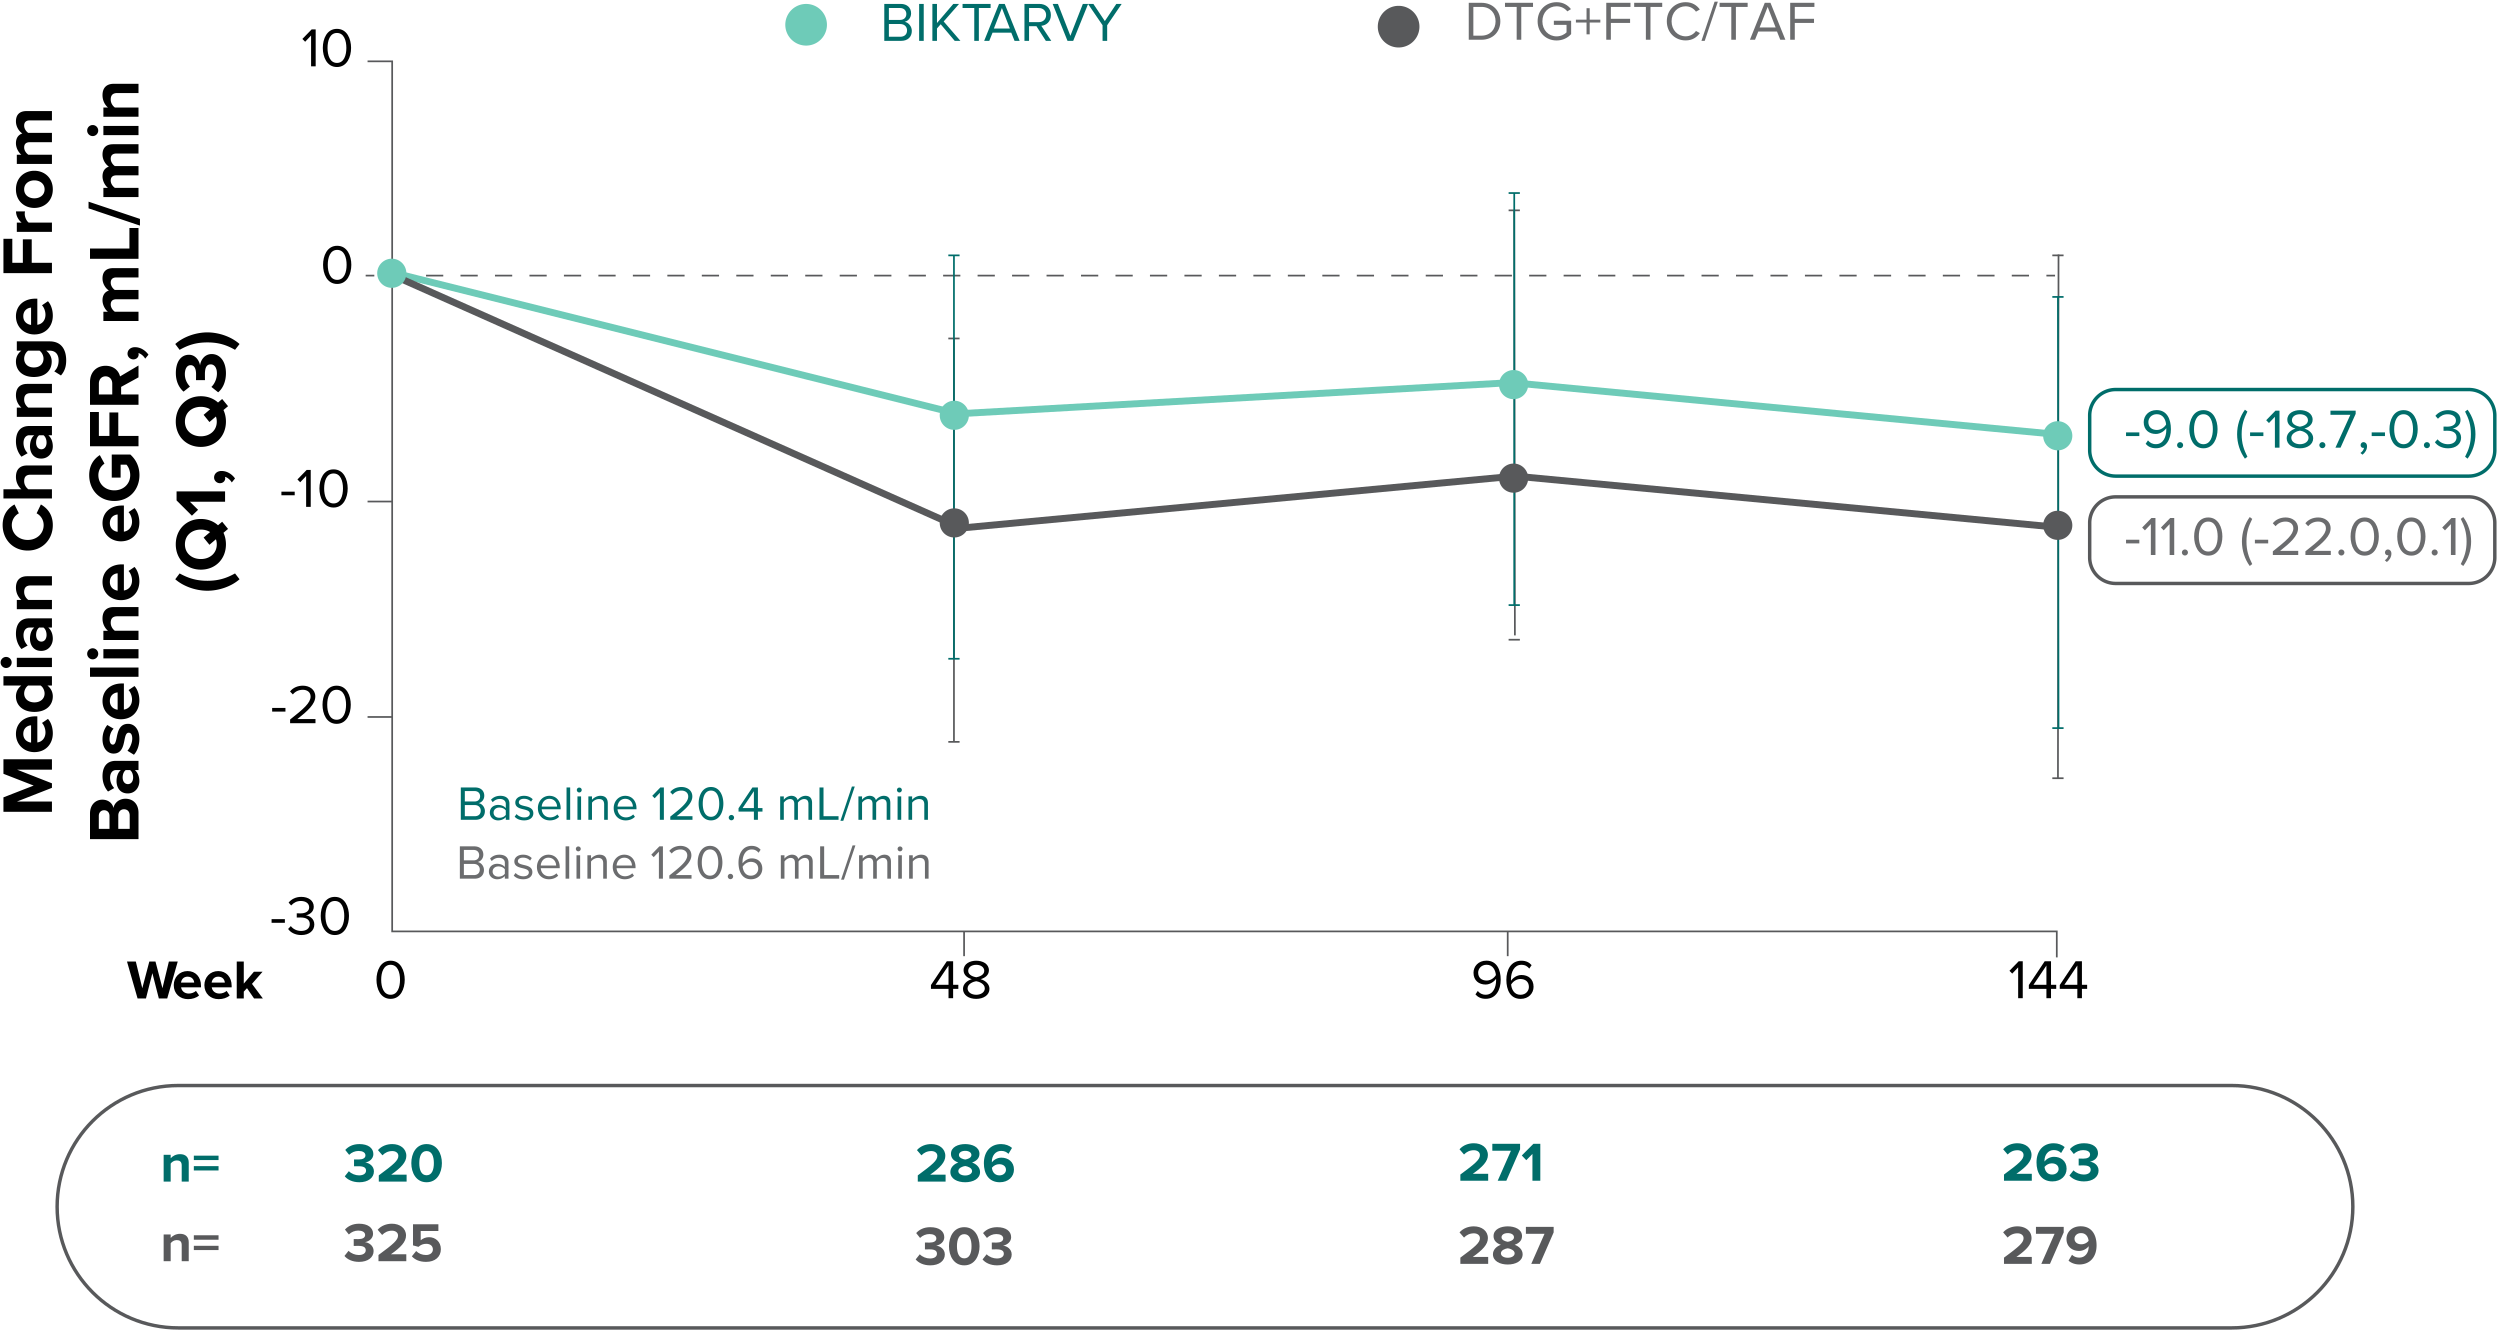 <svg width="722" height="384" viewBox="0 0 722 384" xmlns="http://www.w3.org/2000/svg">
    <g fill="none" fill-rule="evenodd">
        <path fill="#58595B" fill-rule="nonzero" d="M113.508 17.465v251.28H594.25v7.755h-.5v-7.254H113.008V17.965h-6.857v-.5z"/>
        <path fill="#58595B" fill-rule="nonzero" d="M105.605 79.842h2.5v-.5h-2.5zM118.061 79.342v.5h-4.978v-.5h4.978zm9.956 0v.5h-4.978v-.5h4.978zm9.956 0v.5h-4.978v-.5h4.978zm9.956 0v.5h-4.978v-.5h4.978zm9.956 0v.5h-4.978v-.5h4.978zm9.956 0v.5h-4.978v-.5h4.978zm9.956 0v.5h-4.978v-.5h4.978zm9.956 0v.5h-4.978v-.5h4.978zm9.956 0v.5h-4.978v-.5h4.978zm9.956 0v.5h-4.978v-.5h4.978zm9.956 0v.5h-4.978v-.5h4.978zm9.956 0v.5h-4.978v-.5h4.978zm9.956 0v.5h-4.978v-.5h4.978zm9.956 0v.5h-4.978v-.5h4.978zm9.956 0v.5h-4.978v-.5h4.978zm9.956 0v.5h-4.978v-.5h4.978zm9.956 0v.5h-4.978v-.5h4.978zm9.956 0v.5h-4.978v-.5h4.978zm9.956 0v.5h-4.978v-.5h4.978zm9.956 0v.5h-4.978v-.5h4.978zm9.956 0v.5h-4.978v-.5h4.978zm9.956 0v.5h-4.978v-.5h4.978zm9.956 0v.5h-4.978v-.5h4.978zm9.956 0v.5h-4.978v-.5h4.978zm9.956 0v.5h-4.978v-.5h4.978zm9.956 0v.5h-4.978v-.5h4.978zm9.956 0v.5h-4.978v-.5h4.978zm9.956 0v.5h-4.978v-.5h4.978zm9.956 0v.5h-4.978v-.5h4.978zm9.956 0v.5h-4.978v-.5h4.978zm9.956 0v.5h-4.978v-.5h4.978zm9.956 0v.5h-4.978v-.5h4.978zm9.956 0v.5h-4.978v-.5h4.978zm9.956 0v.5h-4.978v-.5h4.978zm9.956 0v.5h-4.978v-.5h4.978zm9.956 0v.5h-4.978v-.5h4.978zm9.956 0v.5h-4.978v-.5h4.978zm9.956 0v.5h-4.978v-.5h4.978zm9.956 0v.5h-4.978v-.5h4.978zm9.956 0v.5h-4.978v-.5h4.978zm9.956 0v.5h-4.978v-.5h4.978zm9.956 0v.5h-4.978v-.5h4.978zm9.956 0v.5h-4.978v-.5h4.978zm9.956 0v.5h-4.978v-.5h4.978zm9.956 0v.5h-4.978v-.5h4.978zm9.956 0v.5h-4.978v-.5h4.978zm9.956 0v.5h-4.978v-.5h4.978zm9.956 0v.5h-4.978v-.5h4.978zM591 79.842h2.5v-.5H591zM275.25 97.75v116.5h.5V97.75z"/>
        <path fill="#58595B" d="M273.875 98h3.25v-.499h-3.25zM273.875 214.5h3.25v-.5h-3.25z"/>
        <path fill="#58595B" fill-rule="nonzero" d="m437.564 60.75.186 122.75h-.5l-.186-122.75z"/>
        <path fill="#58595B" d="M435.688 61h3.251v-.5h-3.251zM435.688 185h3.251v-.5h-3.251z"/>
        <path fill="#58595B" fill-rule="nonzero" d="M594.25 73.5h.5l-.165 151.25h-.5z"/>
        <path fill="#58595B" d="M592.709 74h3.25v-.5h-3.25zM592.709 225h3.25v-.499h-3.25z"/>
        <g fill="#000" fill-rule="nonzero">
            <path d="M45.875 288.364h2.416l3.04-10.672h-2.56l-1.856 7.712-2.016-7.712h-1.776l-2.032 7.712-1.872-7.712h-2.544l3.056 10.672h2.416l1.856-7.328zM50.18 284.492c0 2.48 1.775 4.064 4.127 4.064 1.2 0 2.416-.368 3.184-1.072l-.896-1.312c-.496.48-1.344.768-2.064.768-1.312 0-2.096-.816-2.224-1.792h5.744v-.448c0-2.528-1.568-4.256-3.872-4.256-2.352 0-4 1.808-4 4.048zm4-2.432c1.343 0 1.855.976 1.903 1.712h-3.808c.096-.768.64-1.712 1.904-1.712zM59.027 284.492c0 2.48 1.776 4.064 4.128 4.064 1.2 0 2.416-.368 3.184-1.072l-.896-1.312c-.496.48-1.344.768-2.064.768-1.312 0-2.096-.816-2.224-1.792H66.9v-.448c0-2.528-1.568-4.256-3.872-4.256-2.352 0-4 1.808-4 4.048zm4-2.432c1.344 0 1.856.976 1.904 1.712h-3.808c.096-.768.64-1.712 1.904-1.712zM73.38 288.364h2.543l-3.152-4.224 3.056-3.504h-2.496l-2.928 3.44v-6.384h-2.032v10.672h2.032v-1.984l.928-.992z"/>
        </g>
        <path d="M108.725 282.952c0 2.592 1.152 5.52 4.08 5.52 2.912 0 4.08-2.928 4.08-5.52 0-2.608-1.168-5.504-4.08-5.504-2.928 0-4.08 2.896-4.08 5.504zm6.8 0c0 2.128-.688 4.336-2.72 4.336s-2.72-2.208-2.72-4.336.688-4.32 2.72-4.32 2.72 2.192 2.72 4.32z" fill="#000" fill-rule="nonzero"/>
        <g fill="#006D6A" fill-rule="nonzero">
            <path d="M133.082 236.76h4.256c1.708 0 2.702-1.021 2.702-2.52 0-1.12-.826-2.141-1.82-2.295.854-.182 1.638-.966 1.638-2.142 0-1.4-.994-2.38-2.618-2.38h-4.158v9.338zm1.162-5.291v-3.01h2.8c1.05 0 1.61.672 1.61 1.512 0 .854-.56 1.498-1.61 1.498h-2.8zm0 4.256v-3.22h2.856c1.148 0 1.736.756 1.736 1.61 0 .994-.644 1.61-1.736 1.61h-2.856zM146.074 236.76h1.05v-4.647c0-1.638-1.19-2.282-2.618-2.282-1.106 0-1.974.364-2.702 1.12l.49.728c.602-.644 1.26-.938 2.072-.938.98 0 1.708.518 1.708 1.428v1.218c-.546-.63-1.316-.924-2.24-.924-1.148 0-2.366.714-2.366 2.226 0 1.47 1.218 2.24 2.366 2.24.91 0 1.68-.322 2.24-.938v.77zm0-1.427c-.406.56-1.12.84-1.862.84-.98 0-1.666-.616-1.666-1.47 0-.868.686-1.484 1.666-1.484.742 0 1.456.28 1.862.84v1.274zM148.636 235.865c.686.728 1.624 1.064 2.73 1.064 1.75 0 2.66-.91 2.66-2.044 0-1.498-1.358-1.834-2.534-2.1-.882-.21-1.652-.42-1.652-1.078 0-.602.574-1.022 1.498-1.022.868 0 1.61.364 2.016.854l.49-.728c-.546-.546-1.358-.98-2.506-.98-1.61 0-2.52.896-2.52 1.946 0 1.4 1.302 1.708 2.45 1.974.91.224 1.736.462 1.736 1.204 0 .658-.56 1.12-1.596 1.12-.924 0-1.778-.448-2.226-.966l-.546.756zM155.342 233.373c0 2.114 1.442 3.556 3.444 3.556 1.106 0 2.016-.364 2.688-1.036l-.504-.686c-.532.546-1.316.854-2.086.854-1.456 0-2.352-1.064-2.436-2.338h5.474v-.266c0-2.03-1.204-3.626-3.248-3.626-1.932 0-3.332 1.582-3.332 3.542zm3.318-2.674c1.54 0 2.212 1.246 2.226 2.254h-4.438c.056-1.036.77-2.254 2.212-2.254zM163.616 236.76h1.05v-9.337h-1.05zM167.284 228.865a.717.717 0 0 0 .714-.714c0-.392-.322-.7-.714-.7-.378 0-.7.308-.7.7 0 .392.322.714.7.714zm-.518 7.896h1.05v-6.762h-1.05v6.762zM174.48 236.76h1.05v-4.745c0-1.47-.742-2.184-2.156-2.184-1.008 0-1.932.588-2.408 1.148v-.98h-1.05v6.762h1.05v-4.942c.392-.546 1.176-1.05 2.002-1.05.91 0 1.512.378 1.512 1.568v4.424zM177.238 233.373c0 2.114 1.442 3.556 3.444 3.556 1.106 0 2.016-.364 2.688-1.036l-.504-.686c-.532.546-1.316.854-2.086.854-1.456 0-2.352-1.064-2.436-2.338h5.474v-.266c0-2.03-1.204-3.626-3.248-3.626-1.932 0-3.332 1.582-3.332 3.542zm3.318-2.674c1.54 0 2.212 1.246 2.226 2.254h-4.438c.056-1.036.77-2.254 2.212-2.254zM190.566 236.76h1.162v-9.337h-1.022l-2.338 2.408.7.714 1.498-1.582zM193.576 236.76h6.412v-1.035h-4.578c2.604-2.058 4.536-3.794 4.536-5.698 0-1.862-1.582-2.744-3.136-2.744-1.316 0-2.534.532-3.248 1.47l.714.742c.546-.7 1.414-1.176 2.534-1.176.966 0 1.946.518 1.946 1.708 0 1.61-1.82 3.164-5.18 5.81v.924zM201.766 232.099c0 2.268 1.008 4.83 3.57 4.83 2.548 0 3.57-2.562 3.57-4.83 0-2.282-1.022-4.816-3.57-4.816-2.562 0-3.57 2.534-3.57 4.816zm5.95 0c0 1.862-.602 3.794-2.38 3.794s-2.38-1.932-2.38-3.794.602-3.78 2.38-3.78 2.38 1.918 2.38 3.78zM210.46 236.13c0 .42.35.77.77.77.42 0 .77-.35.77-.77 0-.42-.35-.77-.77-.77-.42 0-.77.35-.77.77zM217.726 236.76h1.162v-2.365h1.316v-1.022h-1.316v-5.95h-1.596l-4.004 6.006v.966h4.438v2.366zm0-8.26v4.873h-3.276l3.276-4.872zM233.476 236.76h1.05v-4.885c0-1.358-.658-2.044-1.89-2.044-.98 0-1.89.644-2.268 1.26-.196-.7-.784-1.26-1.82-1.26-.994 0-1.904.714-2.184 1.148v-.98h-1.05v6.762h1.05v-4.942c.364-.546 1.092-1.05 1.778-1.05.882 0 1.246.546 1.246 1.4v4.592h1.05v-4.956c.35-.532 1.092-1.036 1.792-1.036.868 0 1.246.546 1.246 1.4v4.592zM236.668 236.76h5.502v-1.035h-4.34v-8.302h-1.162zM242.716 237.04h.826l3.318-9.897h-.826zM256.072 236.76h1.05v-4.885c0-1.358-.658-2.044-1.89-2.044-.98 0-1.89.644-2.268 1.26-.196-.7-.784-1.26-1.82-1.26-.994 0-1.904.714-2.184 1.148v-.98h-1.05v6.762h1.05v-4.942c.364-.546 1.092-1.05 1.778-1.05.882 0 1.246.546 1.246 1.4v4.592h1.05v-4.956c.35-.532 1.092-1.036 1.792-1.036.868 0 1.246.546 1.246 1.4v4.592zM259.74 228.865a.717.717 0 0 0 .714-.714c0-.392-.322-.7-.714-.7-.378 0-.7.308-.7.7 0 .392.322.714.7.714zm-.518 7.896h1.05v-6.762h-1.05v6.762zM266.936 236.76h1.05v-4.745c0-1.47-.742-2.184-2.156-2.184-1.008 0-1.932.588-2.408 1.148v-.98h-1.05v6.762h1.05v-4.942c.392-.546 1.176-1.05 2.002-1.05.91 0 1.512.378 1.512 1.568v4.424z"/>
        </g>
        <g fill="#6B6C6E" fill-rule="nonzero">
            <path d="M132.807 253.764h4.256c1.708 0 2.702-1.022 2.702-2.52 0-1.12-.826-2.142-1.82-2.296.854-.182 1.638-.966 1.638-2.142 0-1.4-.994-2.38-2.618-2.38h-4.158v9.338zm1.162-5.292v-3.01h2.8c1.05 0 1.61.672 1.61 1.512 0 .854-.56 1.498-1.61 1.498h-2.8zm0 4.256v-3.22h2.856c1.148 0 1.736.756 1.736 1.61 0 .994-.644 1.61-1.736 1.61h-2.856zM145.799 253.764h1.05v-4.648c0-1.638-1.19-2.282-2.618-2.282-1.106 0-1.974.364-2.702 1.12l.49.728c.602-.644 1.26-.938 2.072-.938.98 0 1.708.518 1.708 1.428v1.218c-.546-.63-1.316-.924-2.24-.924-1.148 0-2.366.714-2.366 2.226 0 1.47 1.218 2.24 2.366 2.24.91 0 1.68-.322 2.24-.938v.77zm0-1.428c-.406.56-1.12.84-1.862.84-.98 0-1.666-.616-1.666-1.47 0-.868.686-1.484 1.666-1.484.742 0 1.456.28 1.862.84v1.274zM148.36 252.868c.687.728 1.625 1.064 2.73 1.064 1.75 0 2.66-.91 2.66-2.044 0-1.498-1.357-1.834-2.533-2.1-.882-.21-1.652-.42-1.652-1.078 0-.602.574-1.022 1.498-1.022.868 0 1.61.364 2.016.854l.49-.728c-.546-.546-1.358-.98-2.506-.98-1.61 0-2.52.896-2.52 1.946 0 1.4 1.302 1.708 2.45 1.974.91.224 1.736.462 1.736 1.204 0 .658-.56 1.12-1.596 1.12-.924 0-1.778-.448-2.226-.966l-.546.756zM155.067 250.376c0 2.114 1.442 3.556 3.444 3.556 1.106 0 2.016-.364 2.688-1.036l-.504-.686c-.532.546-1.316.854-2.086.854-1.456 0-2.352-1.064-2.436-2.338h5.474v-.266c0-2.03-1.204-3.626-3.248-3.626-1.932 0-3.332 1.582-3.332 3.542zm3.318-2.674c1.54 0 2.212 1.246 2.226 2.254h-4.438c.056-1.036.77-2.254 2.212-2.254zM163.34 253.764h1.05v-9.338h-1.05zM167.009 245.868a.717.717 0 0 0 .714-.714c0-.392-.322-.7-.714-.7-.378 0-.7.308-.7.7 0 .392.322.714.7.714zm-.518 7.896h1.05v-6.762h-1.05v6.762zM174.205 253.764h1.05v-4.746c0-1.47-.742-2.184-2.156-2.184-1.008 0-1.932.588-2.408 1.148v-.98h-1.05v6.762h1.05v-4.942c.392-.546 1.176-1.05 2.002-1.05.91 0 1.512.378 1.512 1.568v4.424zM176.963 250.376c0 2.114 1.442 3.556 3.444 3.556 1.106 0 2.016-.364 2.688-1.036l-.504-.686c-.532.546-1.316.854-2.086.854-1.456 0-2.352-1.064-2.436-2.338h5.474v-.266c0-2.03-1.204-3.626-3.248-3.626-1.932 0-3.332 1.582-3.332 3.542zm3.318-2.674c1.54 0 2.212 1.246 2.226 2.254h-4.438c.056-1.036.77-2.254 2.212-2.254zM190.29 253.764h1.163v-9.338h-1.022l-2.338 2.408.7.714 1.498-1.582zM193.3 253.764h6.413v-1.036h-4.578c2.604-2.058 4.536-3.794 4.536-5.698 0-1.862-1.582-2.744-3.136-2.744-1.316 0-2.534.532-3.248 1.47l.714.742c.546-.7 1.414-1.176 2.534-1.176.966 0 1.946.518 1.946 1.708 0 1.61-1.82 3.164-5.18 5.81v.924zM201.49 249.102c0 2.268 1.009 4.83 3.57 4.83 2.549 0 3.57-2.562 3.57-4.83 0-2.282-1.021-4.816-3.57-4.816-2.561 0-3.57 2.534-3.57 4.816zm5.95 0c0 1.862-.601 3.794-2.38 3.794-1.777 0-2.38-1.932-2.38-3.794s.603-3.78 2.38-3.78c1.779 0 2.38 1.918 2.38 3.78zM210.185 253.134c0 .42.35.77.77.77.42 0 .77-.35.77-.77 0-.42-.35-.77-.77-.77-.42 0-.77.35-.77.77zM213.279 249.116c0 2.534.994 4.816 3.598 4.816 2.044 0 3.276-1.428 3.276-3.052 0-1.988-1.372-2.982-3.052-2.982-1.204 0-2.24.812-2.646 1.456-.014-.126-.014-.238-.014-.364 0-1.834.826-3.668 2.632-3.668.98 0 1.526.392 2.002.952l.588-.868c-.574-.658-1.386-1.12-2.59-1.12-2.618 0-3.794 2.296-3.794 4.83zm5.698 1.806c0 .896-.7 1.974-2.142 1.974-1.624 0-2.24-1.428-2.352-2.59.518-.826 1.414-1.4 2.338-1.4 1.204 0 2.156.644 2.156 2.016zM233.663 253.764h1.05v-4.886c0-1.358-.658-2.044-1.89-2.044-.98 0-1.89.644-2.268 1.26-.196-.7-.784-1.26-1.82-1.26-.994 0-1.904.714-2.184 1.148v-.98h-1.05v6.762h1.05v-4.942c.364-.546 1.092-1.05 1.778-1.05.882 0 1.246.546 1.246 1.4v4.592h1.05v-4.956c.35-.532 1.092-1.036 1.792-1.036.868 0 1.246.546 1.246 1.4v4.592zM236.855 253.764h5.502v-1.036h-4.34v-8.302h-1.162zM242.903 254.044h.826l3.318-9.898h-.826zM256.259 253.764h1.05v-4.886c0-1.358-.658-2.044-1.89-2.044-.98 0-1.89.644-2.268 1.26-.196-.7-.784-1.26-1.82-1.26-.994 0-1.904.714-2.184 1.148v-.98h-1.05v6.762h1.05v-4.942c.364-.546 1.092-1.05 1.778-1.05.882 0 1.246.546 1.246 1.4v4.592h1.05v-4.956c.35-.532 1.092-1.036 1.792-1.036.868 0 1.246.546 1.246 1.4v4.592zM259.927 245.868a.717.717 0 0 0 .714-.714c0-.392-.322-.7-.714-.7-.378 0-.7.308-.7.7 0 .392.322.714.7.714zm-.518 7.896h1.05v-6.762h-1.05v6.762zM267.123 253.764h1.05v-4.746c0-1.47-.742-2.184-2.156-2.184-1.008 0-1.932.588-2.408 1.148v-.98h-1.05v6.762h1.05v-4.942c.392-.546 1.176-1.05 2.002-1.05.91 0 1.512.378 1.512 1.568v4.424z"/>
        </g>
        <g fill="#006D6A" fill-rule="nonzero">
            <path d="M613.998 125.936h3.84v-1.056h-3.84zM619.662 128.176c.672.768 1.6 1.28 2.96 1.28 2.992 0 4.336-2.624 4.336-5.504 0-2.912-1.136-5.52-4.128-5.52-2.32 0-3.728 1.648-3.728 3.488 0 2.272 1.584 3.408 3.504 3.408 1.36 0 2.544-.928 3.008-1.664.016.144.016.288.016.432 0 2.016-.848 4.176-3.008 4.176-1.104 0-1.744-.448-2.288-1.088l-.672.992zm5.904-5.584c-.56.944-1.6 1.584-2.656 1.584-1.376 0-2.464-.736-2.464-2.304 0-1.008.816-2.256 2.448-2.256 1.856 0 2.56 1.648 2.672 2.976zM628.734 128.56c0 .48.4.88.88.88s.88-.4.88-.88-.4-.88-.88-.88-.88.4-.88.88zM632.27 123.952c0 2.592 1.152 5.52 4.08 5.52 2.912 0 4.08-2.928 4.08-5.52 0-2.608-1.168-5.504-4.08-5.504-2.928 0-4.08 2.896-4.08 5.504zm6.8 0c0 2.128-.688 4.336-2.72 4.336s-2.72-2.208-2.72-4.336.688-4.32 2.72-4.32 2.72 2.192 2.72 4.32zM648.334 132.464l.72-.56c-1.024-2.016-1.664-3.856-1.664-6.512 0-2.672.64-4.496 1.664-6.528l-.72-.544c-1.44 1.984-2.256 4.496-2.256 7.072 0 2.576.816 5.104 2.256 7.072zM649.822 125.936h3.84v-1.056h-3.84zM656.99 129.28h1.328v-10.672h-1.168l-2.672 2.752.8.816 1.712-1.808zM660.398 126.576c0 1.824 1.712 2.896 3.824 2.896 2.096 0 3.824-1.088 3.824-2.896 0-1.424-1.216-2.4-2.544-2.8 1.232-.352 2.384-1.152 2.384-2.56 0-1.92-1.904-2.768-3.664-2.768-1.776 0-3.648.848-3.648 2.768 0 1.408 1.136 2.208 2.368 2.56-1.328.4-2.544 1.376-2.544 2.8zm6.144-5.184c0 1.296-1.664 1.728-2.32 1.84-.64-.112-2.32-.544-2.32-1.84 0-1.104 1.024-1.76 2.32-1.76 1.28 0 2.32.656 2.32 1.76zm.16 5.04c0 1.152-1.168 1.856-2.48 1.856-1.328 0-2.496-.704-2.496-1.856 0-1.392 1.84-1.984 2.496-2.064.656.08 2.48.672 2.48 2.064zM669.822 128.56c0 .48.4.88.88.88s.88-.4.88-.88-.4-.88-.88-.88-.88.4-.88.88zM674.478 129.28h1.472l4.368-9.76v-.912h-7.28v1.184h5.744zM682.286 131.312c.736-.528 1.312-1.44 1.312-2.416 0-.768-.48-1.216-1.008-1.216-.48 0-.848.4-.848.864 0 .48.32.816.768.816.08 0 .192-.016.224-.032-.064.528-.528 1.152-1.04 1.488l.592.496zM684.942 125.936h3.84v-1.056h-3.84zM690.078 123.952c0 2.592 1.152 5.52 4.08 5.52 2.912 0 4.08-2.928 4.08-5.52 0-2.608-1.168-5.504-4.08-5.504-2.928 0-4.08 2.896-4.08 5.504zm6.8 0c0 2.128-.688 4.336-2.72 4.336s-2.72-2.208-2.72-4.336.688-4.32 2.72-4.32 2.72 2.192 2.72 4.32zM700.014 128.56c0 .48.4.88.88.88s.88-.4.88-.88-.4-.88-.88-.88-.88.4-.88.88zM703.198 127.712c.656.96 1.984 1.76 3.792 1.76 2.352 0 3.776-1.296 3.776-3.072 0-1.712-1.488-2.544-2.464-2.624 1.008-.176 2.304-.944 2.304-2.48 0-1.808-1.568-2.848-3.616-2.848-1.648 0-2.88.72-3.648 1.648l.736.832c.784-.848 1.648-1.296 2.816-1.296 1.296 0 2.384.64 2.384 1.824 0 1.232-1.136 1.76-2.48 1.76-.432 0-.928 0-1.104-.016v1.216c.16-.016.656-.016 1.104-.016 1.568 0 2.656.56 2.656 1.888 0 1.232-.944 2-2.496 2-1.264 0-2.352-.576-2.976-1.408l-.784.832zM713.598 125.392c0 2.656-.64 4.496-1.68 6.512l.72.56c1.456-1.968 2.272-4.496 2.272-7.072 0-2.576-.816-5.088-2.272-7.072l-.72.544c1.04 2.032 1.68 3.856 1.68 6.528z"/>
        </g>
        <g fill="#6B6C6E" fill-rule="nonzero">
            <path d="M613.998 156.933h3.84v-1.056h-3.84zM621.166 160.277h1.328v-10.672h-1.168l-2.672 2.752.8.816 1.712-1.808zM626.59 160.277h1.328v-10.672h-1.168l-2.672 2.752.8.816 1.712-1.808zM630.126 159.557c0 .48.4.88.88.88s.88-.4.88-.88-.4-.88-.88-.88-.88.4-.88.88zM633.662 154.95c0 2.591 1.152 5.52 4.08 5.52 2.912 0 4.08-2.929 4.08-5.52 0-2.609-1.168-5.505-4.08-5.505-2.928 0-4.08 2.896-4.08 5.504zm6.8 0c0 2.127-.688 4.335-2.72 4.335s-2.72-2.208-2.72-4.336.688-4.32 2.72-4.32 2.72 2.192 2.72 4.32zM649.726 163.461l.72-.56c-1.024-2.016-1.664-3.856-1.664-6.512 0-2.672.64-4.496 1.664-6.528l-.72-.544c-1.44 1.984-2.256 4.496-2.256 7.072 0 2.576.816 5.104 2.256 7.072zM651.214 156.933h3.84v-1.056h-3.84zM656.398 160.277h7.328v-1.184h-5.232c2.976-2.352 5.184-4.336 5.184-6.512 0-2.128-1.808-3.136-3.584-3.136-1.504 0-2.896.608-3.712 1.68l.816.848c.624-.8 1.616-1.344 2.896-1.344 1.104 0 2.224.592 2.224 1.952 0 1.84-2.08 3.616-5.92 6.64v1.056zM665.806 160.277h7.328v-1.184h-5.232c2.976-2.352 5.184-4.336 5.184-6.512 0-2.128-1.808-3.136-3.584-3.136-1.504 0-2.896.608-3.712 1.68l.816.848c.624-.8 1.616-1.344 2.896-1.344 1.104 0 2.224.592 2.224 1.952 0 1.84-2.08 3.616-5.92 6.64v1.056zM675.31 159.557c0 .48.4.88.88.88s.88-.4.88-.88-.4-.88-.88-.88-.88.4-.88.88zM678.846 154.95c0 2.591 1.152 5.52 4.08 5.52 2.912 0 4.08-2.929 4.08-5.52 0-2.609-1.168-5.505-4.08-5.505-2.928 0-4.08 2.896-4.08 5.504zm6.8 0c0 2.127-.688 4.335-2.72 4.335s-2.72-2.208-2.72-4.336.688-4.32 2.72-4.32 2.72 2.192 2.72 4.32zM689.326 162.31c.736-.529 1.312-1.44 1.312-2.417 0-.768-.48-1.216-1.008-1.216-.48 0-.848.4-.848.864 0 .48.32.816.768.816.08 0 .192-.016.224-.032-.064.528-.528 1.152-1.04 1.488l.592.496zM692.318 154.95c0 2.591 1.152 5.52 4.08 5.52 2.912 0 4.08-2.929 4.08-5.52 0-2.609-1.168-5.505-4.08-5.505-2.928 0-4.08 2.896-4.08 5.504zm6.8 0c0 2.127-.688 4.335-2.72 4.335s-2.72-2.208-2.72-4.336.688-4.32 2.72-4.32 2.72 2.192 2.72 4.32zM702.254 159.557c0 .48.4.88.88.88s.88-.4.88-.88-.4-.88-.88-.88-.88.4-.88.88zM707.822 160.277h1.328v-10.672h-1.168l-2.672 2.752.8.816 1.712-1.808zM712.35 156.39c0 2.655-.64 4.495-1.68 6.511l.72.56c1.456-1.968 2.272-4.496 2.272-7.072 0-2.576-.816-5.088-2.272-7.072l-.72.544c1.04 2.032 1.68 3.856 1.68 6.528z"/>
        </g>
        <path d="M713 112a8 8 0 0 1 8 8v10a8 8 0 0 1-8 8H611a8 8 0 0 1-8-8v-10a8 8 0 0 1 8-8h102zm0 1H611a7 7 0 0 0-7 7v10a7 7 0 0 0 7 7h102a7 7 0 0 0 7-7v-10a7 7 0 0 0-7-7z" fill="#006D6A" fill-rule="nonzero"/>
        <path d="M713 143a8 8 0 0 1 8 8v10a8 8 0 0 1-8 8H611a8 8 0 0 1-8-8v-10a8 8 0 0 1 8-8h102zm0 1H611a7 7 0 0 0-7 7v10a7 7 0 0 0 7 7h102a7 7 0 0 0 7-7v-10a7 7 0 0 0-7-7z" fill="#58595B" fill-rule="nonzero"/>
        <g fill="#000" fill-rule="nonzero">
            <path d="M81.271 143.042h3.84v-1.056h-3.84zM88.41 146.386h1.328v-10.672H88.57l-2.672 2.752.8.816 1.712-1.808zM92.253 141.058c0 2.592 1.152 5.52 4.08 5.52 2.912 0 4.08-2.928 4.08-5.52 0-2.608-1.168-5.504-4.08-5.504-2.928 0-4.08 2.896-4.08 5.504zm6.8 0c0 2.128-.688 4.336-2.72 4.336s-2.72-2.208-2.72-4.336.688-4.32 2.72-4.32 2.72 2.192 2.72 4.32z"/>
        </g>
        <path d="M93.301 76.488c0 2.592 1.152 5.52 4.08 5.52 2.912 0 4.08-2.928 4.08-5.52 0-2.608-1.168-5.504-4.08-5.504-2.928 0-4.08 2.896-4.08 5.504zm6.8 0c0 2.128-.688 4.336-2.72 4.336s-2.72-2.208-2.72-4.336.688-4.32 2.72-4.32 2.72 2.192 2.72 4.32z" fill="#000" fill-rule="nonzero"/>
        <g fill="#000" fill-rule="nonzero">
            <path d="M89.839 19.166h1.328V8.494h-1.168l-2.672 2.752.8.816 1.712-1.808zM93.23 13.838c0 2.592 1.153 5.52 4.08 5.52 2.913 0 4.08-2.928 4.08-5.52 0-2.608-1.167-5.504-4.08-5.504-2.927 0-4.08 2.896-4.08 5.504zm6.8 0c0 2.128-.687 4.336-2.72 4.336-2.031 0-2.72-2.208-2.72-4.336s.689-4.32 2.72-4.32c2.033 0 2.72 2.192 2.72 4.32z"/>
        </g>
        <g fill="#000" fill-rule="nonzero">
            <path d="M78.433 266.506h3.84v-1.056h-3.84zM83.207 268.282c.656.96 1.984 1.76 3.792 1.76 2.352 0 3.776-1.296 3.776-3.072 0-1.712-1.488-2.544-2.464-2.624 1.008-.176 2.304-.944 2.304-2.48 0-1.808-1.568-2.848-3.616-2.848-1.648 0-2.88.72-3.648 1.648l.736.832c.784-.848 1.648-1.296 2.816-1.296 1.296 0 2.384.64 2.384 1.824 0 1.232-1.136 1.76-2.48 1.76-.432 0-.928 0-1.104-.016v1.216c.16-.016.656-.016 1.104-.016 1.568 0 2.656.56 2.656 1.888 0 1.232-.944 2-2.496 2-1.264 0-2.352-.576-2.976-1.408l-.784.832zM92.622 264.522c0 2.592 1.152 5.52 4.08 5.52 2.912 0 4.08-2.928 4.08-5.52 0-2.608-1.168-5.504-4.08-5.504-2.928 0-4.08 2.896-4.08 5.504zm6.8 0c0 2.128-.688 4.336-2.72 4.336s-2.72-2.208-2.72-4.336.688-4.32 2.72-4.32 2.72 2.192 2.72 4.32z"/>
        </g>
        <g fill="#000" fill-rule="nonzero">
            <path d="M78.597 205.512h3.84v-1.056h-3.84zM83.781 208.856h7.328v-1.184h-5.232c2.976-2.352 5.184-4.336 5.184-6.512 0-2.128-1.808-3.136-3.584-3.136-1.504 0-2.896.608-3.712 1.68l.816.848c.624-.8 1.616-1.344 2.896-1.344 1.104 0 2.224.592 2.224 1.952 0 1.84-2.08 3.616-5.92 6.64v1.056zM93.141 203.528c0 2.592 1.152 5.52 4.08 5.52 2.912 0 4.08-2.928 4.08-5.52 0-2.608-1.168-5.504-4.08-5.504-2.928 0-4.08 2.896-4.08 5.504zm6.8 0c0 2.128-.688 4.336-2.72 4.336s-2.72-2.208-2.72-4.336.688-4.32 2.72-4.32 2.72 2.192 2.72 4.32z"/>
        </g>
        <g fill="#000" fill-rule="nonzero">
            <path d="M273.934 288.285h1.328v-2.704h1.504v-1.168h-1.504v-6.8h-1.824l-4.576 6.864v1.104h5.072v2.704zm0-9.44v5.568h-3.744l3.744-5.568zM278.11 285.58c0 1.825 1.712 2.897 3.824 2.897 2.096 0 3.824-1.088 3.824-2.896 0-1.424-1.216-2.4-2.544-2.8 1.232-.352 2.384-1.152 2.384-2.56 0-1.92-1.904-2.768-3.664-2.768-1.776 0-3.648.848-3.648 2.768 0 1.408 1.136 2.208 2.368 2.56-1.328.4-2.544 1.376-2.544 2.8zm6.144-5.183c0 1.296-1.664 1.728-2.32 1.84-.64-.112-2.32-.544-2.32-1.84 0-1.104 1.024-1.76 2.32-1.76 1.28 0 2.32.656 2.32 1.76zm.16 5.04c0 1.152-1.168 1.856-2.48 1.856-1.328 0-2.496-.704-2.496-1.856 0-1.392 1.84-1.984 2.496-2.064.656.08 2.48.672 2.48 2.064z"/>
        </g>
        <g fill="#000" fill-rule="nonzero">
            <path d="M426.107 287.18c.672.769 1.6 1.28 2.96 1.28 2.992 0 4.336-2.623 4.336-5.503 0-2.912-1.136-5.52-4.128-5.52-2.32 0-3.728 1.648-3.728 3.488 0 2.272 1.584 3.408 3.504 3.408 1.36 0 2.544-.928 3.008-1.664.016.144.016.288.016.432 0 2.016-.848 4.176-3.008 4.176-1.104 0-1.744-.448-2.288-1.088l-.672.992zm5.904-5.583c-.56.944-1.6 1.584-2.656 1.584-1.376 0-2.464-.736-2.464-2.304 0-1.008.816-2.256 2.448-2.256 1.856 0 2.56 1.648 2.672 2.976zM435.035 282.973c0 2.896 1.136 5.504 4.112 5.504 2.336 0 3.744-1.632 3.744-3.488 0-2.272-1.568-3.408-3.488-3.408-1.376 0-2.56.928-3.024 1.664-.016-.144-.016-.272-.016-.416 0-2.096.944-4.192 3.008-4.192 1.12 0 1.744.448 2.288 1.088l.672-.992c-.656-.752-1.584-1.28-2.96-1.28-2.992 0-4.336 2.624-4.336 5.52zm6.512 2.064c0 1.024-.8 2.256-2.448 2.256-1.856 0-2.56-1.632-2.688-2.96.592-.944 1.616-1.6 2.672-1.6 1.376 0 2.464.736 2.464 2.304z"/>
        </g>
        <g fill="#000" fill-rule="nonzero">
            <path d="M582.844 288.285h1.328v-10.672h-1.168l-2.672 2.752.8.816 1.712-1.808zM591.004 288.285h1.328v-2.704h1.504v-1.168h-1.504v-6.8h-1.824l-4.576 6.864v1.104h5.072v2.704zm0-9.44v5.568h-3.744l3.744-5.568zM599.932 288.285h1.328v-2.704h1.504v-1.168h-1.504v-6.8h-1.824l-4.576 6.864v1.104h5.072v2.704zm0-9.44v5.568h-3.744l3.744-5.568z"/>
        </g>
        <path fill="#006D6A" fill-rule="nonzero" d="M275.25 73.75v116.5h.5V73.75z"/>
        <path fill="#006D6A" d="M273.875 74h3.25v-.5h-3.25zM273.875 190.5h3.25v-.5h-3.25z"/>
        <path fill="#006D6A" fill-rule="nonzero" d="M437.064 55.75v119h.5v-119z"/>
        <path fill="#006D6A" d="M435.688 56h3.251v-.499h-3.251zM435.688 175h3.251v-.5h-3.251z"/>
        <path fill="#006D6A" fill-rule="nonzero" d="m594.585 85.75.165 124.75h-.5l-.165-124.75z"/>
        <path fill="#006D6A" d="M592.709 86h3.25v-.5h-3.25zM592.709 210.526h3.25v-.5h-3.25z"/>
        <path d="M279.813 150.954a4.21 4.21 0 1 1-8.419 0 4.21 4.21 0 0 1 8.419 0M441.337 138.087a4.21 4.21 0 1 1-8.42 0 4.21 4.21 0 0 1 8.42 0M598.488 151.713a4.21 4.21 0 1 1-8.42 0 4.21 4.21 0 0 1 8.42 0" fill="#58595B"/>
        <path d="M279.813 119.937a4.21 4.21 0 1 1-8.42 0 4.21 4.21 0 0 1 8.42 0M441.337 111.074a4.21 4.21 0 1 1-8.42 0 4.21 4.21 0 0 1 8.42 0M598.488 125.853a4.21 4.21 0 1 1-8.42 0 4.21 4.21 0 0 1 8.42 0" fill="#6ECBB8"/>
        <path fill="#58595B" fill-rule="nonzero" d="M106.151 145.092h7.107v-.5h-7.107zM106.151 207.312h7.107v-.5h-7.107z"/>
        <path fill="#6ECBB8" fill-rule="nonzero" d="m112.743 77.53 163.853 40.962 159.848-8.99.15.002 158 15-.189 1.992-157.924-14.994-159.925 8.996-.151.009-.148-.037-164-41z"/>
        <path fill="#58595B" fill-rule="nonzero" d="m113.907 78.586 163.76 72.894 159.74-14.976h.187l159 15-.188 1.992L437.5 138.504l-159.906 14.992-.26.024-.24-.106-164-73z"/>
        <path d="M117.359 78.92a4.21 4.21 0 1 1-8.42 0 4.21 4.21 0 0 1 8.42 0" fill="#6ECBB8"/>
        <path fill="#58595B" fill-rule="nonzero" d="M278.176 269.035v7.107h.5v-7.107zM435.176 269.035v7.107h.5v-7.107z"/>
        <g fill="#006D6A" fill-rule="nonzero">
            <path d="M99.572 339.722c.784.96 2.24 1.712 4.208 1.712 2.56 0 4.208-1.296 4.208-3.136 0-1.6-1.408-2.448-2.496-2.56 1.184-.208 2.336-1.088 2.336-2.432 0-1.776-1.536-2.896-4.032-2.896-1.872 0-3.216.72-4.08 1.696l1.12 1.408c.752-.72 1.696-1.12 2.72-1.12 1.12 0 1.984.432 1.984 1.28 0 .8-.784 1.184-1.968 1.184-.4 0-1.136 0-1.328-.016v1.984c.16-.016.88-.016 1.328-.016 1.488 0 2.144.4 2.144 1.264 0 .816-.72 1.376-2.016 1.376-1.04 0-2.208-.448-2.944-1.216l-1.184 1.488zM109.396 341.242h8.032v-2h-4.448c2.864-2.016 4.368-3.6 4.368-5.424 0-2.128-1.808-3.408-4.08-3.408-1.488 0-3.072.544-4.112 1.744l1.296 1.504c.72-.752 1.648-1.232 2.848-1.232.896 0 1.744.464 1.744 1.392 0 1.312-1.28 2.416-5.648 5.632v1.792zM118.788 335.914c0 2.752 1.36 5.52 4.416 5.52 3.04 0 4.416-2.768 4.416-5.52s-1.376-5.504-4.416-5.504c-3.056 0-4.416 2.752-4.416 5.504zm6.512 0c0 1.968-.576 3.504-2.096 3.504-1.536 0-2.112-1.536-2.112-3.504s.576-3.488 2.112-3.488c1.52 0 2.096 1.52 2.096 3.488z"/>
        </g>
        <g fill="#006D6A" fill-rule="nonzero">
            <path d="M52.476 341.242h2.032v-5.456c0-1.504-.816-2.464-2.512-2.464-1.264 0-2.208.608-2.704 1.2v-1.008H47.26v7.728h2.032v-5.2c.336-.464.96-.912 1.76-.912.864 0 1.424.368 1.424 1.44v4.672zM55.98 335.034h7.136v-1.28H55.98v1.28zm0 2.992h7.136v-1.248H55.98v1.248z"/>
        </g>
        <g fill="#58595B" fill-rule="nonzero">
            <path d="M52.476 364.242h2.032v-5.456c0-1.504-.816-2.464-2.512-2.464-1.264 0-2.208.608-2.704 1.2v-1.008H47.26v7.728h2.032v-5.2c.336-.464.96-.912 1.76-.912.864 0 1.424.368 1.424 1.44v4.672zM55.98 358.034h7.136v-1.28H55.98v1.28zm0 2.992h7.136v-1.248H55.98v1.248z"/>
        </g>
        <g fill="#006D6A" fill-rule="nonzero">
            <path d="M265.055 341.242h8.032v-2h-4.448c2.864-2.016 4.368-3.6 4.368-5.424 0-2.128-1.808-3.408-4.08-3.408-1.488 0-3.072.544-4.112 1.744l1.296 1.504c.72-.752 1.648-1.232 2.848-1.232.896 0 1.744.464 1.744 1.392 0 1.312-1.28 2.416-5.648 5.632v1.792zM274.463 338.474c0 2 2.048 2.96 4.288 2.96s4.288-.976 4.288-2.96c0-1.296-1.024-2.288-2.304-2.736 1.184-.416 2.128-1.184 2.128-2.512 0-2-2.144-2.816-4.112-2.816-1.984 0-4.112.816-4.112 2.816 0 1.328.928 2.096 2.112 2.512-1.28.448-2.288 1.44-2.288 2.736zm6.08-4.896c0 .832-1.136 1.2-1.792 1.296-.656-.096-1.808-.464-1.808-1.296 0-.752.752-1.216 1.808-1.216 1.04 0 1.792.464 1.792 1.216zm.192 4.624c0 .784-.896 1.28-1.984 1.28-1.12 0-1.984-.496-1.984-1.28 0-.928 1.312-1.376 1.984-1.456.656.08 1.984.528 1.984 1.456zM284.143 335.93c0 3.008 1.36 5.504 4.608 5.504 2.432 0 4.08-1.584 4.08-3.664 0-2.272-1.712-3.44-3.632-3.44-1.168 0-2.24.64-2.736 1.36-.016-.064-.016-.144-.016-.224 0-1.696 1.056-3.088 2.672-3.088.944 0 1.552.304 2.128.848l1.024-1.712c-.768-.656-1.856-1.104-3.152-1.104-3.152 0-4.976 2.288-4.976 5.52zm6.384 1.936c0 .752-.656 1.584-1.888 1.584-1.504 0-2.08-1.184-2.176-2.208.512-.624 1.28-1.024 2.08-1.024 1.04 0 1.984.496 1.984 1.648z"/>
        </g>
        <g fill="#006D6A" fill-rule="nonzero">
            <path d="M421.752 341h8.032v-2h-4.448c2.864-2.016 4.368-3.6 4.368-5.424 0-2.128-1.808-3.408-4.08-3.408-1.488 0-3.072.544-4.112 1.744l1.296 1.504c.72-.752 1.648-1.232 2.848-1.232.896 0 1.744.464 1.744 1.392 0 1.312-1.28 2.416-5.648 5.632V341zM432.536 341h2.496l3.968-9.088v-1.584h-8.016v2h5.376zM442.568 341h2.272v-10.672h-1.984l-3.36 3.376 1.296 1.36 1.776-1.808z"/>
        </g>
        <g fill="#58595B" fill-rule="nonzero">
            <path d="M264.449 363.722c.784.96 2.24 1.712 4.208 1.712 2.56 0 4.208-1.296 4.208-3.136 0-1.6-1.408-2.448-2.496-2.56 1.184-.208 2.336-1.088 2.336-2.432 0-1.776-1.536-2.896-4.032-2.896-1.872 0-3.216.72-4.08 1.696l1.12 1.408c.752-.72 1.696-1.12 2.72-1.12 1.12 0 1.984.432 1.984 1.28 0 .8-.784 1.184-1.968 1.184-.4 0-1.136 0-1.328-.016v1.984c.16-.016.88-.016 1.328-.016 1.488 0 2.144.4 2.144 1.264 0 .816-.72 1.376-2.016 1.376-1.04 0-2.208-.448-2.944-1.216l-1.184 1.488zM274.065 359.914c0 2.752 1.36 5.52 4.416 5.52 3.04 0 4.416-2.768 4.416-5.52s-1.376-5.504-4.416-5.504c-3.056 0-4.416 2.752-4.416 5.504zm6.512 0c0 1.968-.576 3.504-2.096 3.504-1.536 0-2.112-1.536-2.112-3.504s.576-3.488 2.112-3.488c1.52 0 2.096 1.52 2.096 3.488zM283.76 363.722c.785.96 2.24 1.712 4.209 1.712 2.56 0 4.208-1.296 4.208-3.136 0-1.6-1.408-2.448-2.496-2.56 1.184-.208 2.336-1.088 2.336-2.432 0-1.776-1.536-2.896-4.032-2.896-1.872 0-3.216.72-4.08 1.696l1.12 1.408c.752-.72 1.696-1.12 2.72-1.12 1.12 0 1.984.432 1.984 1.28 0 .8-.784 1.184-1.968 1.184-.4 0-1.136 0-1.328-.016v1.984c.16-.016.88-.016 1.328-.016 1.488 0 2.144.4 2.144 1.264 0 .816-.72 1.376-2.016 1.376-1.04 0-2.208-.448-2.944-1.216l-1.184 1.488z"/>
        </g>
        <g fill="#58595B" fill-rule="nonzero">
            <path d="M421.752 365h8.032v-2h-4.448c2.864-2.016 4.368-3.6 4.368-5.424 0-2.128-1.808-3.408-4.08-3.408-1.488 0-3.072.544-4.112 1.744l1.296 1.504c.72-.752 1.648-1.232 2.848-1.232.896 0 1.744.464 1.744 1.392 0 1.312-1.28 2.416-5.648 5.632V365zM431.16 362.232c0 2 2.048 2.96 4.288 2.96s4.288-.976 4.288-2.96c0-1.296-1.024-2.288-2.304-2.736 1.184-.416 2.128-1.184 2.128-2.512 0-2-2.144-2.816-4.112-2.816-1.984 0-4.112.816-4.112 2.816 0 1.328.928 2.096 2.112 2.512-1.28.448-2.288 1.44-2.288 2.736zm6.08-4.896c0 .832-1.136 1.2-1.792 1.296-.656-.096-1.808-.464-1.808-1.296 0-.752.752-1.216 1.808-1.216 1.04 0 1.792.464 1.792 1.216zm.192 4.624c0 .784-.896 1.28-1.984 1.28-1.12 0-1.984-.496-1.984-1.28 0-.928 1.312-1.376 1.984-1.456.656.08 1.984.528 1.984 1.456zM442.232 365h2.496l3.968-9.088v-1.584h-8.016v2h5.376z"/>
        </g>
        <g fill="#006D6A" fill-rule="nonzero">
            <path d="M578.752 341h8.032v-2h-4.448c2.864-2.016 4.368-3.6 4.368-5.424 0-2.128-1.808-3.408-4.08-3.408-1.488 0-3.072.544-4.112 1.744l1.296 1.504c.72-.752 1.648-1.232 2.848-1.232.896 0 1.744.464 1.744 1.392 0 1.312-1.28 2.416-5.648 5.632V341zM588.144 335.688c0 3.008 1.36 5.504 4.608 5.504 2.432 0 4.08-1.584 4.08-3.664 0-2.272-1.712-3.44-3.632-3.44-1.168 0-2.24.64-2.736 1.36-.016-.064-.016-.144-.016-.224 0-1.696 1.056-3.088 2.672-3.088.944 0 1.552.304 2.128.848l1.024-1.712c-.768-.656-1.856-1.104-3.152-1.104-3.152 0-4.976 2.288-4.976 5.52zm6.384 1.936c0 .752-.656 1.584-1.888 1.584-1.504 0-2.08-1.184-2.176-2.208.512-.624 1.28-1.024 2.08-1.024 1.04 0 1.984.496 1.984 1.648zM597.648 339.48c.784.96 2.24 1.712 4.208 1.712 2.56 0 4.208-1.296 4.208-3.136 0-1.6-1.408-2.448-2.496-2.56 1.184-.208 2.336-1.088 2.336-2.432 0-1.776-1.536-2.896-4.032-2.896-1.872 0-3.216.72-4.08 1.696l1.12 1.408c.752-.72 1.696-1.12 2.72-1.12 1.12 0 1.984.432 1.984 1.28 0 .8-.784 1.184-1.968 1.184-.4 0-1.136 0-1.328-.016v1.984c.16-.016.88-.016 1.328-.016 1.488 0 2.144.4 2.144 1.264 0 .816-.72 1.376-2.016 1.376-1.04 0-2.208-.448-2.944-1.216l-1.184 1.488z"/>
        </g>
        <g fill="#58595B" fill-rule="nonzero">
            <path d="M578.752 365h8.032v-2h-4.448c2.864-2.016 4.368-3.6 4.368-5.424 0-2.128-1.808-3.408-4.08-3.408-1.488 0-3.072.544-4.112 1.744l1.296 1.504c.72-.752 1.648-1.232 2.848-1.232.896 0 1.744.464 1.744 1.392 0 1.312-1.28 2.416-5.648 5.632V365zM589.536 365h2.496l3.968-9.088v-1.584h-8.016v2h5.376zM597.392 364.072c.752.672 1.84 1.104 3.136 1.104 3.152 0 4.96-2.288 4.96-5.504 0-3.024-1.36-5.52-4.592-5.52-2.432 0-4.096 1.584-4.096 3.664 0 2.272 1.728 3.456 3.648 3.456 1.168 0 2.24-.656 2.752-1.376v.224c0 1.616-.96 3.072-2.672 3.072-.944 0-1.552-.288-2.128-.816l-1.008 1.696zm5.792-5.712a2.737 2.737 0 0 1-2.096.992c-1.024 0-1.968-.496-1.968-1.632 0-.752.656-1.6 1.872-1.6 1.52 0 2.096 1.216 2.192 2.24z"/>
        </g>
        <g fill="#58595B" fill-rule="nonzero">
            <path d="M99.483 362.72c.784.96 2.24 1.711 4.208 1.711 2.56 0 4.208-1.296 4.208-3.136 0-1.6-1.408-2.448-2.496-2.56 1.184-.208 2.336-1.088 2.336-2.432 0-1.776-1.536-2.896-4.032-2.896-1.872 0-3.216.72-4.08 1.696l1.12 1.408c.752-.72 1.696-1.12 2.72-1.12 1.12 0 1.984.432 1.984 1.28 0 .8-.784 1.184-1.968 1.184-.4 0-1.136 0-1.328-.016v1.984c.16-.016.88-.016 1.328-.016 1.488 0 2.144.4 2.144 1.264 0 .816-.72 1.376-2.016 1.376-1.04 0-2.208-.448-2.944-1.216l-1.184 1.488zM109.307 364.24h8.032v-2h-4.448c2.864-2.017 4.368-3.6 4.368-5.425 0-2.128-1.808-3.408-4.08-3.408-1.488 0-3.072.544-4.112 1.744l1.296 1.504c.72-.752 1.648-1.232 2.848-1.232.896 0 1.744.464 1.744 1.392 0 1.312-1.28 2.416-5.648 5.632v1.792zM118.94 362.831c.911.992 2.255 1.6 4.111 1.6 2.576 0 4.272-1.424 4.272-3.68 0-2.16-1.616-3.456-3.424-3.456-.976 0-1.84.4-2.4.896v-2.672h5.104v-1.952h-7.328v6.096l1.584.432c.64-.608 1.36-.88 2.24-.88 1.216 0 1.92.656 1.92 1.632 0 .88-.72 1.6-1.984 1.6-1.12 0-2.112-.4-2.848-1.152l-1.248 1.536z"/>
        </g>
        <path d="M644.5 313c19.606 0 35.5 15.894 35.5 35.5S664.106 384 644.5 384h-593C31.894 384 16 368.106 16 348.5S31.894 313 51.5 313h593zm0 1h-593C32.446 314 17 329.446 17 348.5c0 19.054 15.446 34.5 34.5 34.5h593c19.054 0 34.5-15.446 34.5-34.5 0-19.054-15.446-34.5-34.5-34.5z" fill="#58595B" fill-rule="nonzero"/>
        <path d="M238.822 7.153a6.014 6.014 0 1 1-12.028 0 6.014 6.014 0 0 1 12.028 0" fill="#6ECBB8"/>
        <path d="M409.935 7.7a6.014 6.014 0 1 1-12.028 0 6.014 6.014 0 0 1 12.028 0" fill="#58595B"/>
        <g fill="#006D6A" fill-rule="nonzero">
            <path d="M255.382 11.8h4.864c1.952 0 3.088-1.167 3.088-2.88 0-1.28-.944-2.447-2.08-2.623.976-.208 1.872-1.104 1.872-2.448 0-1.6-1.136-2.72-2.992-2.72h-4.752V11.8zm1.328-6.047v-3.44h3.2c1.2 0 1.84.768 1.84 1.728 0 .976-.64 1.712-1.84 1.712h-3.2zm0 4.864v-3.68h3.264c1.312 0 1.984.864 1.984 1.84 0 1.136-.736 1.84-1.984 1.84h-3.264zM265.446 11.8h1.328V1.13h-1.328zM275.718 11.8h1.648l-4.832-5.6 4.448-5.071h-1.664l-4.72 5.52v-5.52h-1.328V11.8h1.328V8.217L271.67 7zM281.366 11.8h1.328V2.314h3.392V1.129h-8.096v1.184h3.376zM292.998 11.8h1.472L290.166 1.13h-1.648L284.23 11.8h1.472l.944-2.368h5.408l.944 2.368zm-3.648-9.487 2.304 5.936h-4.624l2.32-5.936zM302.038 11.8h1.568l-2.88-4.351c1.456-.128 2.768-1.184 2.768-3.104 0-1.968-1.392-3.216-3.344-3.216h-4.288V11.8h1.328V7.56h2.128l2.72 4.24zm.08-7.455c0 1.2-.864 2.048-2.128 2.048h-2.8v-4.08h2.8c1.264 0 2.128.832 2.128 2.032zM308.294 11.8h1.648l4.304-10.671h-1.52l-3.6 9.216-3.6-9.216h-1.52z"/>
            <path d="M318.422 11.8h1.328V7.29l4.192-6.16h-1.552l-3.312 4.96-3.312-4.96h-1.552l4.208 6.16z"/>
        </g>
        <g fill="#6B6C6E" fill-rule="nonzero">
            <path d="M424.176 11.48h3.648c3.312 0 5.472-2.287 5.472-5.327 0-3.024-2.16-5.344-5.472-5.344h-3.648V11.48zm1.328-1.183V1.993h2.32c2.64 0 4.096 1.856 4.096 4.16 0 2.288-1.504 4.144-4.096 4.144h-2.32zM438.016 11.48h1.328V1.994h3.392V.809h-8.096v1.184h3.376zM444.064 6.153c0 3.312 2.448 5.536 5.488 5.536 1.744 0 3.2-.736 4.192-1.84V5.993h-4.992v1.184h3.664v2.176c-.528.528-1.584 1.152-2.864 1.152-2.336 0-4.112-1.824-4.112-4.352 0-2.544 1.776-4.336 4.112-4.336 1.28 0 2.416.608 3.088 1.472l1.056-.656c-.944-1.168-2.256-2-4.144-2-3.04 0-5.488 2.208-5.488 5.52zM459.104 6.505h3.072v-.832h-3.072V2.36h-.912v3.312h-3.072v.832h3.072v3.408h.912zM463.888 11.48h1.328V6.618h5.552V5.433h-5.552v-3.44h5.664V.809h-6.992zM475.328 11.48h1.328V1.994h3.392V.809h-8.096v1.184h3.376zM486.816 11.673c1.936 0 3.216-.896 4.112-2.112l-1.136-.624c-.608.912-1.712 1.552-2.976 1.552-2.288 0-4.064-1.808-4.064-4.336 0-2.544 1.776-4.336 4.064-4.336 1.264 0 2.368.656 2.976 1.552l1.12-.624c-.848-1.2-2.16-2.112-4.096-2.112-3.024 0-5.44 2.24-5.44 5.52 0 3.28 2.416 5.52 5.44 5.52zM491.376 11.8h.944L496.112.49h-.944zM500 11.48h1.328V1.994h3.392V.809h-8.096v1.184H500zM514.144 11.48h1.472L511.312.81h-1.648l-4.288 10.672h1.472l.944-2.368h5.408l.944 2.368zm-3.648-9.487 2.304 5.936h-4.624l2.32-5.936zM517.008 11.48h1.328V6.618h5.552V5.433h-5.552v-3.44H524V.809h-6.992z"/>
        </g>
        <g fill="#000" fill-rule="nonzero">
            <path d="M15 222.275v-3.003H.993v4.2l8.736 3.402-8.736 3.402v4.18H15v-2.983H4.92L15 227.525v-1.302l-10.08-3.948zM9.918 217.214c3.255 0 5.334-2.33 5.334-5.418 0-1.575-.483-3.17-1.407-4.179l-1.722 1.176c.63.651 1.008 1.764 1.008 2.71 0 1.721-1.071 2.75-2.352 2.918v-7.539h-.588c-3.318 0-5.586 2.058-5.586 5.082 0 3.087 2.373 5.25 5.313 5.25zm-3.192-5.25c0-1.764 1.281-2.436 2.247-2.499v4.998c-1.008-.126-2.247-.84-2.247-2.499zM15 197.978v-2.688H.993v2.688h5.166c-1.029.798-1.554 1.932-1.554 3.13 0 2.582 2.016 4.493 5.334 4.493 3.381 0 5.313-1.932 5.313-4.494 0-1.218-.546-2.33-1.554-3.129H15zm-3.276 0c.672.441 1.155 1.407 1.155 2.31 0 1.512-1.197 2.562-2.94 2.562-1.764 0-2.961-1.05-2.961-2.562 0-.903.483-1.869 1.155-2.31h3.591zM3.366 191.321a1.595 1.595 0 1 0-3.192 0c0 .861.714 1.596 1.596 1.596.882 0 1.596-.735 1.596-1.596zM15 192.644v-2.667H4.857v2.667H15zM15 181.241v-2.667H8.448c-2.919 0-3.843 2.121-3.843 4.431 0 1.596.504 3.192 1.596 4.431l1.785-1.008c-.798-.86-1.197-1.869-1.197-2.96 0-1.345.672-2.227 1.701-2.227h1.407c-.819.672-1.239 1.87-1.239 3.213 0 1.617.861 3.528 3.234 3.528 2.268 0 3.36-1.91 3.36-3.528 0-1.323-.483-2.52-1.302-3.213H15zm-2.436 0c.588.441.882 1.281.882 2.142 0 1.05-.546 1.911-1.491 1.911-.987 0-1.533-.86-1.533-1.91 0-.862.294-1.702.882-2.143h1.26zM15 169.082v-2.667H7.839c-1.974 0-3.234 1.071-3.234 3.297 0 1.66.798 2.898 1.575 3.55H4.857v2.666H15v-2.667H8.175c-.609-.44-1.197-1.26-1.197-2.31 0-1.134.483-1.869 1.89-1.869H15zM15.252 151.652c0-3.192-1.701-4.956-3.444-5.964l-1.239 2.562c1.155.588 2.037 1.848 2.037 3.402 0 2.436-1.953 4.284-4.599 4.284s-4.599-1.848-4.599-4.284c0-1.554.903-2.814 2.037-3.402l-1.26-2.562c-1.743.987-3.423 2.772-3.423 5.964 0 4.095 2.94 7.35 7.245 7.35s7.245-3.255 7.245-7.35zM15 137.1v-2.668H7.797c-1.974 0-3.192 1.071-3.192 3.297 0 1.66.798 2.92 1.575 3.57H.993v2.667H15V141.3H8.175c-.609-.462-1.197-1.28-1.197-2.31 0-1.155.441-1.89 1.848-1.89H15zM15 125.696v-2.667H8.448c-2.919 0-3.843 2.121-3.843 4.431 0 1.596.504 3.192 1.596 4.431l1.785-1.008c-.798-.86-1.197-1.869-1.197-2.96 0-1.345.672-2.227 1.701-2.227h1.407c-.819.672-1.239 1.87-1.239 3.213 0 1.617.861 3.528 3.234 3.528 2.268 0 3.36-1.91 3.36-3.528 0-1.323-.483-2.52-1.302-3.213H15zm-2.436 0c.588.441.882 1.281.882 2.142 0 1.05-.546 1.911-1.491 1.911-.987 0-1.533-.86-1.533-1.91 0-.862.294-1.702.882-2.143h1.26zM15 113.537v-2.667H7.839c-1.974 0-3.234 1.071-3.234 3.297 0 1.66.798 2.898 1.575 3.55H4.857v2.666H15v-2.667H8.175c-.609-.44-1.197-1.26-1.197-2.31 0-1.134.483-1.869 1.89-1.869H15zM17.604 108.434c1.113-1.28 1.512-2.625 1.512-4.368 0-2.499-.945-5.48-4.809-5.48h-9.45v2.687h1.302c-1.029.82-1.554 1.911-1.554 3.13 0 2.561 1.848 4.472 5.166 4.472 3.381 0 5.166-1.932 5.166-4.473 0-1.239-.588-2.33-1.596-3.129h1.029c1.995 0 2.562 1.512 2.562 2.793 0 1.281-.357 2.352-1.26 3.171l1.932 1.197zm-6.195-7.16c.651.44 1.155 1.406 1.155 2.288 0 1.512-1.05 2.562-2.793 2.562s-2.793-1.05-2.793-2.562c0-.882.483-1.848 1.155-2.289h3.276zM9.918 96.59c3.255 0 5.334-2.33 5.334-5.418 0-1.575-.483-3.17-1.407-4.179l-1.722 1.176c.63.651 1.008 1.764 1.008 2.71 0 1.721-1.071 2.75-2.352 2.918v-7.539h-.588c-3.318 0-5.586 2.058-5.586 5.082 0 3.087 2.373 5.25 5.313 5.25zm-3.192-5.25c0-1.764 1.281-2.436 2.247-2.499v4.998c-1.008-.126-2.247-.84-2.247-2.499zM15 78.887v-2.982H9.162v-6.783H6.6v6.783H3.555v-6.93H.993v9.912zM15 66.96v-2.668H8.301c-.651-.44-1.155-1.617-1.155-2.499 0-.294.042-.546.084-.735H4.626c0 1.26.714 2.52 1.617 3.234H4.857v2.667H15zM15.252 54.695c0-3.36-2.436-5.376-5.334-5.376-2.877 0-5.313 2.016-5.313 5.376 0 3.34 2.436 5.355 5.313 5.355 2.898 0 5.334-2.016 5.334-5.355zm-2.373 0c0 1.66-1.365 2.583-2.961 2.583-1.575 0-2.94-.924-2.94-2.583 0-1.659 1.365-2.604 2.94-2.604 1.596 0 2.961.945 2.961 2.604zM15 34.766v-2.688H7.671c-2.079 0-3.066 1.113-3.066 2.982 0 1.554.924 2.898 1.848 3.486-1.155.378-1.848 1.323-1.848 2.814 0 1.554.966 2.898 1.575 3.318H4.857v2.667H15v-2.667H8.175c-.567-.399-1.197-1.176-1.197-2.1 0-1.092.672-1.512 1.617-1.512H15v-2.688H8.154c-.546-.378-1.176-1.155-1.176-2.1 0-1.092.672-1.512 1.617-1.512H15zM40 242.351v-7.602c0-2.667-1.68-4.074-3.78-4.074-1.764 0-3.213 1.197-3.444 2.688-.273-1.323-1.449-2.415-3.213-2.415-1.869 0-3.57 1.365-3.57 4.032v7.371H40zm-8.379-2.982h-3.087v-3.738c0-1.008.672-1.638 1.533-1.638.903 0 1.554.63 1.554 1.638v3.738zm5.838 0h-3.297v-3.843c0-1.176.756-1.806 1.638-1.806 1.008 0 1.659.672 1.659 1.806v3.843zM40 222.401v-2.667h-6.552c-2.919 0-3.843 2.121-3.843 4.431 0 1.596.504 3.192 1.596 4.431l1.785-1.008c-.798-.86-1.197-1.869-1.197-2.96 0-1.345.672-2.227 1.701-2.227h1.407c-.819.672-1.239 1.87-1.239 3.213 0 1.617.861 3.528 3.234 3.528 2.268 0 3.36-1.91 3.36-3.528 0-1.323-.483-2.52-1.302-3.213H40zm-2.436 0c.588.441.882 1.281.882 2.142 0 1.05-.546 1.911-1.491 1.911-.987 0-1.533-.86-1.533-1.91 0-.862.294-1.702.882-2.143h1.26zM38.677 217.97c.987-1.07 1.575-2.772 1.575-4.536 0-2.814-1.407-4.389-3.255-4.389-2.52 0-2.982 2.331-3.318 4.074-.231 1.134-.462 1.932-1.092 1.932-.588 0-.945-.63-.945-1.596 0-1.239.525-2.394 1.176-3.003l-1.827-1.07c-.798 1.007-1.386 2.372-1.386 4.094 0 2.667 1.491 4.158 3.192 4.158 2.415 0 2.835-2.247 3.171-3.99.231-1.155.483-2.037 1.197-2.037.63 0 1.029.546 1.029 1.701 0 1.26-.693 2.772-1.386 3.507l1.869 1.155zM34.918 207.722c3.255 0 5.334-2.33 5.334-5.418 0-1.575-.483-3.17-1.407-4.179l-1.722 1.176c.63.651 1.008 1.764 1.008 2.71 0 1.721-1.071 2.75-2.352 2.918v-7.539h-.588c-3.318 0-5.586 2.058-5.586 5.082 0 3.087 2.373 5.25 5.313 5.25zm-3.192-5.25c0-1.764 1.281-2.436 2.247-2.499v4.998c-1.008-.126-2.247-.84-2.247-2.499zM40 195.458v-2.667H25.993v2.667zM28.366 188.822a1.595 1.595 0 1 0-3.192 0c0 .861.714 1.596 1.596 1.596.882 0 1.596-.735 1.596-1.596zM40 190.145v-2.667H29.857v2.667H40zM40 177.986v-2.667h-7.161c-1.974 0-3.234 1.071-3.234 3.297 0 1.66.798 2.898 1.575 3.55h-1.323v2.666H40v-2.667h-6.825c-.609-.44-1.197-1.26-1.197-2.31 0-1.134.483-1.869 1.89-1.869H40zM34.918 173.324c3.255 0 5.334-2.33 5.334-5.418 0-1.575-.483-3.17-1.407-4.179l-1.722 1.176c.63.651 1.008 1.764 1.008 2.71 0 1.721-1.071 2.75-2.352 2.918v-7.539h-.588c-3.318 0-5.586 2.058-5.586 5.082 0 3.087 2.373 5.25 5.313 5.25zm-3.192-5.25c0-1.764 1.281-2.436 2.247-2.499v4.998c-1.008-.126-2.247-.84-2.247-2.499zM34.918 156.335c3.255 0 5.334-2.33 5.334-5.418 0-1.575-.483-3.17-1.407-4.179l-1.722 1.176c.63.651 1.008 1.764 1.008 2.71 0 1.721-1.071 2.75-2.352 2.918v-7.539h-.588c-3.318 0-5.586 2.058-5.586 5.082 0 3.087 2.373 5.25 5.313 5.25zm-3.192-5.25c0-1.764 1.281-2.436 2.247-2.499v4.998c-1.008-.126-2.247-.84-2.247-2.499zM33.007 144.68c4.41 0 7.266-3.36 7.266-7.455 0-2.54-1.05-4.536-2.646-5.964h-5.355v6.678h2.562v-3.738h1.701c.546.61 1.071 1.743 1.071 3.024 0 2.541-1.953 4.39-4.599 4.39s-4.599-1.849-4.599-4.39c0-1.47.777-2.667 1.764-3.318l-1.344-2.478c-1.659 1.071-3.066 2.898-3.066 5.796 0 4.095 2.814 7.455 7.245 7.455zM40 128.888v-2.982h-5.838v-6.783H31.6v6.783h-3.045v-6.93h-2.562v9.912zM40 108.98v-3.423l-5.334 3.15c-.357-1.512-1.68-3.066-4.158-3.066-2.604 0-4.515 1.785-4.515 4.704v6.552H40v-2.982h-5.019v-2.184l5.019-2.75zm-9.513-.294c1.176 0 1.932.903 1.932 2.1v3.13h-3.864v-3.13c0-1.197.756-2.1 1.932-2.1zM42.877 102.428c-.924-1.28-2.331-2.163-3.906-2.163-1.365 0-2.142.903-2.142 1.89 0 .882.756 1.638 1.68 1.638.903 0 1.533-.63 1.533-1.428 0-.147-.042-.336-.063-.399.735.168 1.596.945 1.953 1.617l.945-1.155zM40 80.126v-2.688h-7.329c-2.079 0-3.066 1.113-3.066 2.982 0 1.554.924 2.898 1.848 3.486-1.155.378-1.848 1.323-1.848 2.814 0 1.554.966 2.898 1.575 3.318h-1.323v2.667H40v-2.667h-6.825c-.567-.399-1.197-1.176-1.197-2.1 0-1.092.672-1.512 1.617-1.512H40v-2.688h-6.846c-.546-.378-1.176-1.155-1.176-2.1 0-1.092.672-1.512 1.617-1.512H40zM40 74.75v-8.904h-2.625v5.922H25.993v2.982zM40.42 65.153v-1.932l-14.847-4.977v1.932zM40 44.342v-2.688h-7.329c-2.079 0-3.066 1.113-3.066 2.982 0 1.554.924 2.898 1.848 3.486-1.155.378-1.848 1.323-1.848 2.814 0 1.554.966 2.898 1.575 3.318h-1.323v2.667H40v-2.667h-6.825c-.567-.399-1.197-1.176-1.197-2.1 0-1.092.672-1.512 1.617-1.512H40v-2.688h-6.846c-.546-.378-1.176-1.155-1.176-2.1 0-1.092.672-1.512 1.617-1.512H40zM28.366 37.706a1.595 1.595 0 1 0-3.192 0c0 .861.714 1.596 1.596 1.596.882 0 1.596-.735 1.596-1.596zM40 39.03v-2.667H29.857v2.667H40zM40 26.87v-2.667h-7.161c-1.974 0-3.234 1.071-3.234 3.297 0 1.66.798 2.898 1.575 3.55h-1.323v2.666H40V31.05h-6.825c-.609-.44-1.197-1.26-1.197-2.31 0-1.134.483-1.869 1.89-1.869H40zM69.179 167.287l-1.302-1.68c-2.52 1.407-4.83 2.12-7.98 2.12-3.15 0-5.46-.713-8.022-2.12l-1.26 1.68c2.31 2.037 5.901 3.318 9.282 3.318 3.381 0 6.993-1.281 9.282-3.318zM58.007 149.878c-4.221 0-7.245 3.087-7.245 7.329 0 4.22 3.024 7.308 7.245 7.308s7.245-3.087 7.245-7.308c0-1.218-.252-2.352-.714-3.34l1.323-1.112-1.701-2.08-1.197 1.03c-1.26-1.155-2.982-1.827-4.956-1.827zm4.599 7.329c0 2.583-1.995 4.242-4.599 4.242-2.625 0-4.599-1.66-4.599-4.242 0-2.583 1.974-4.263 4.599-4.263 1.008 0 1.932.252 2.667.714l-1.869 1.596 1.68 2.079 1.869-1.596c.168.44.252.945.252 1.47zM65 144.9v-2.981H50.993v2.604l4.431 4.41 1.785-1.701-2.373-2.331zM67.877 138.18c-.924-1.28-2.331-2.162-3.906-2.162-1.365 0-2.142.903-2.142 1.89 0 .882.756 1.638 1.68 1.638.903 0 1.533-.63 1.533-1.428 0-.147-.042-.336-.063-.4.735.169 1.596.946 1.953 1.618l.945-1.155zM58.007 114.43c-4.221 0-7.245 3.087-7.245 7.329 0 4.22 3.024 7.308 7.245 7.308s7.245-3.087 7.245-7.308c0-1.218-.252-2.352-.714-3.34l1.323-1.112-1.701-2.08-1.197 1.03c-1.26-1.155-2.982-1.827-4.956-1.827zm4.599 7.329c0 2.583-1.995 4.242-4.599 4.242-2.625 0-4.599-1.66-4.599-4.242 0-2.583 1.974-4.263 4.599-4.263 1.008 0 1.932.252 2.667.714l-1.869 1.596 1.68 2.079 1.869-1.596c.168.44.252.945.252 1.47zM63.005 113.296c1.26-1.03 2.247-2.94 2.247-5.523 0-3.36-1.701-5.523-4.116-5.523-2.1 0-3.213 1.848-3.36 3.276-.273-1.554-1.428-3.066-3.192-3.066-2.331 0-3.801 2.016-3.801 5.292 0 2.457.945 4.22 2.226 5.355l1.848-1.47c-.945-.987-1.47-2.226-1.47-3.57 0-1.47.567-2.604 1.68-2.604 1.05 0 1.554 1.029 1.554 2.583 0 .525 0 1.49-.021 1.743h2.604c-.021-.21-.021-1.155-.021-1.743 0-1.953.525-2.814 1.659-2.814 1.071 0 1.806.945 1.806 2.646 0 1.365-.588 2.898-1.596 3.864l1.953 1.554zM59.897 98.89c3.15 0 5.46.693 7.98 2.142l1.302-1.68c-2.289-2.058-5.901-3.36-9.282-3.36-3.381 0-6.972 1.302-9.282 3.36l1.26 1.68c2.562-1.45 4.872-2.142 8.022-2.142z"/>
        </g>
    </g>
</svg>
